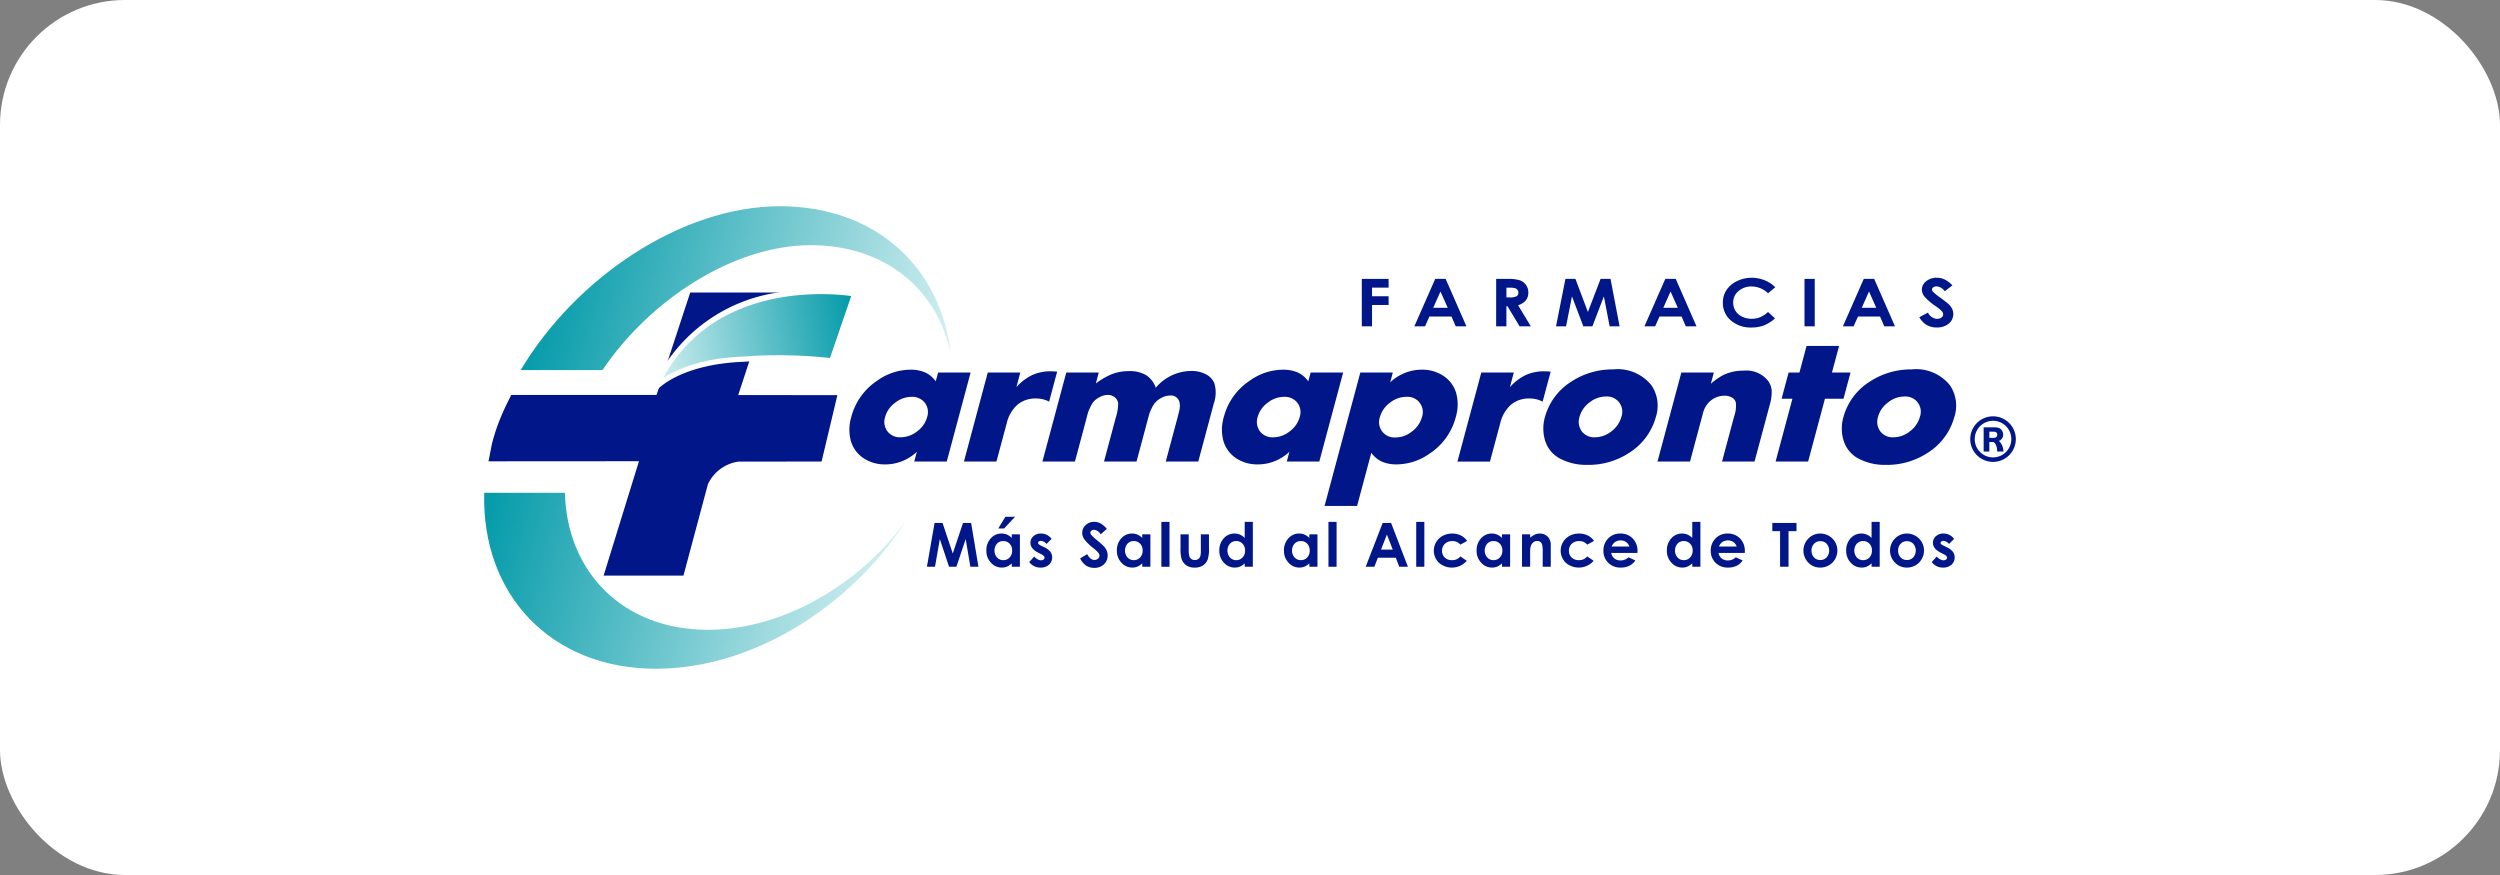 <svg xmlns="http://www.w3.org/2000/svg" xmlns:xlink="http://www.w3.org/1999/xlink" viewBox="0 0 200 70"><rect x="0" y="0" width="200" height="70" fill="#808080" stroke="none"/><defs><style>.cls-1{fill:#fff;}.cls-2{fill:#001689;}.cls-3{fill:url(#linear-gradient);}.cls-4{fill:url(#linear-gradient-2);}.cls-5{fill:url(#linear-gradient-3);}.cls-6{fill:#fefefe;}</style><linearGradient id="linear-gradient" x1="-537.457" y1="46.463" x2="-502.587" y2="46.463" gradientTransform="matrix(1, 0, -0.268, 1, 586.236, 0)" gradientUnits="userSpaceOnUse"><stop offset="0.006" stop-color="#0099a8"/><stop offset="1" stop-color="#d4f0f1"/></linearGradient><linearGradient id="linear-gradient-2" x1="-537.599" y1="23.051" x2="-502.587" y2="23.051" xlink:href="#linear-gradient"/><linearGradient id="linear-gradient-3" x1="333.606" y1="27.173" x2="350.884" y2="27.173" gradientTransform="matrix(1, 0, 0.176, 1, -286.655, 0)" gradientUnits="userSpaceOnUse"><stop offset="0.006" stop-color="#d4f0f1"/><stop offset="1" stop-color="#0099a8"/></linearGradient></defs><g id="Layer_2" data-name="Layer 2"><g id="Layer_1-2" data-name="Layer 1"><rect class="cls-1" width="200" height="70" rx="10"/><path class="cls-2" d="M59.056,31.605l.94-2.855,6.438-.017,2.038-5.33-13.253-.003c.003-.008-2.694,8.197-2.694,8.197H40.9l-.281.561c-.018.036-.453.907-.782,1.793a15.488,15.488,0,0,0-.496,1.618l-.259,1.336,12.035-.008L48.291,46.046l6.386-0,1.956-7.308a3.179,3.179,0,0,1,2.448-1.808l6.647-.008.19-.8.775-3.26.297-1.249c-.01,0-1.293-.003-1.293-.003Z"/><path class="cls-3" d="M52.488,53.5c7.668,0,15.53-4.908,19.995-11.825-3.805,5.153-9.902,8.709-15.855,8.709-6.786,0-11.279-4.619-11.435-10.958H38.74C38.511,47.506,44.012,53.5,52.488,53.5Z"/><path class="cls-4" d="M64.873,19.615c5.954,0,10.145,3.555,11.188,8.709C75.302,21.407,70.071,16.5,62.402,16.5c-7.948,0-16.38,5.785-20.746,13.103h6.546C51.953,24.039,58.628,19.615,64.873,19.615Z"/><path class="cls-2" d="M108.944,22.312h2.145l-0.0.698h-1.327v.69h1.327v.698h-1.327v1.707h-.818Z"/><path class="cls-2" d="M114.818,22.312h.833l1.662,3.794h-.855l-.339-.783h-1.765l-.351.783h-.855Zm.42,1.008-.582,1.305h1.162Z"/><path class="cls-2" d="M119.693,22.312h.874a3.275,3.275,0,0,1,1.023.112,1.019,1.019,0,0,1,.49.372,1.033,1.033,0,0,1,.185.616.959.959,0,0,1-.204.624,1.25,1.25,0,0,1-.615.38l1.02,1.69h-.898l-.972-1.61h-.083v1.61h-.821Zm.821,1.481h.26a1.146,1.146,0,0,0,.546-.091.324.324,0,0,0,.149-.3.335.335,0,0,0-.074-.216.41.41,0,0,0-.198-.132,1.725,1.725,0,0,0-.456-.04h-.228Z"/><path class="cls-2" d="M125.233,22.312h.801l.999,2.646,1.013-2.646h.796l.725,3.794h-.796L128.31,23.71l-.917,2.396h-.727l-.908-2.396-.474,2.396H124.482Z"/><path class="cls-2" d="M133.225,22.312h.833l1.662,3.794h-.855l-.339-.783h-1.765l-.351.783h-.855Zm.42,1.008-.582,1.305h1.162Z"/><path class="cls-2" d="M142.018,22.98l-.575.481a1.896,1.896,0,0,0-1.321-.543,1.53,1.53,0,0,0-1.043.371,1.165,1.165,0,0,0-.424.913,1.217,1.217,0,0,0,.188.672,1.277,1.277,0,0,0,.531.461,1.719,1.719,0,0,0,.763.167,1.771,1.771,0,0,0,.654-.117,2.356,2.356,0,0,0,.652-.426l.558.512a3.097,3.097,0,0,1-.905.57,2.772,2.772,0,0,1-.973.159,2.418,2.418,0,0,1-1.65-.56,1.819,1.819,0,0,1-.642-1.436,1.781,1.781,0,0,1,.292-1.007,2.075,2.075,0,0,1,.838-.708,2.627,2.627,0,0,1,1.174-.268,2.746,2.746,0,0,1,1.03.198A2.459,2.459,0,0,1,142.018,22.98Z"/><path class="cls-2" d="M144.36,22.312h.818l-0,3.794h-.818Z"/><path class="cls-2" d="M149.102,22.312h.833l1.662,3.794h-.855l-.339-.783h-1.765l-.351.783h-.855Zm.42,1.008-.582,1.305h1.162Z"/><path class="cls-2" d="M156.19,22.83l-.609.471a.878.878,0,0,0-.653-.392.436.436,0,0,0-.265.076.215.215,0,0,0-.103.171.271.271,0,0,0,.073.18,5.367,5.367,0,0,0,.603.487q.47.345.57.435a1.531,1.531,0,0,1,.354.424.99.99,0,0,1-.263,1.212,1.453,1.453,0,0,1-.959.304,1.573,1.573,0,0,1-.804-.199,1.64,1.64,0,0,1-.587-.625l.691-.367a.872.872,0,0,0,.717.504.575.575,0,0,0,.356-.108.31.31,0,0,0,.144-.25.4.4,0,0,0-.109-.257,2.979,2.979,0,0,0-.479-.394,4.598,4.598,0,0,1-.911-.779.911.911,0,0,1-.206-.547.849.849,0,0,1,.343-.676,1.287,1.287,0,0,1,.845-.282,1.487,1.487,0,0,1,.616.131A2.186,2.186,0,0,1,156.19,22.83Z"/><path class="cls-2" d="M159.148,34.535v.494h.278a.804.804,0,0,0,.201-.018.235.235,0,0,0,.111-.085.269.269,0,0,0,.046-.149.246.246,0,0,0-.046-.146.198.198,0,0,0-.108-.079.919.919,0,0,0-.211-.016Zm0,.825v.763h-.456V34.189h.852a1.064,1.064,0,0,1,.379.054.486.486,0,0,1,.235.2.574.574,0,0,1,.095.326.517.517,0,0,1-.338.502,1.192,1.192,0,0,1,.359.853h-.499c0-.625-.301-.763-.301-.763Z"/><path class="cls-2" d="M159.443,33.305a1.823,1.823,0,1,0,1.823,1.825,1.825,1.825,0,0,0-1.823-1.825m1.463,1.825a1.464,1.464,0,1,1-1.463-1.466,1.463,1.463,0,0,1,1.463,1.466"/><path class="cls-2" d="M75.047,29.805h2.601L75.74,36.924H73.139l.21-.782a3.671,3.671,0,0,1-2.54,1.011A3.072,3.072,0,0,1,69.152,36.7,2.498,2.498,0,0,1,68.08,35.312a3.483,3.483,0,0,1,.026-1.963,4.981,4.981,0,0,1,2.088-2.906,4.598,4.598,0,0,1,2.621-.867,2.89,2.89,0,0,1,1.202.223,2.149,2.149,0,0,1,.842.706Zm-2.123,1.942a2.128,2.128,0,0,0-1.317.475,2.088,2.088,0,0,0-.792,1.12A1.276,1.276,0,0,0,70.994,34.507a1.244,1.244,0,0,0,1.062.475,2.127,2.127,0,0,0,1.317-.475,2.097,2.097,0,0,0,.798-1.143,1.245,1.245,0,0,0-.182-1.143A1.286,1.286,0,0,0,72.924,31.746Z"/><path class="cls-2" d="M79.022,29.805h2.601l-.313,1.168a4.073,4.073,0,0,1,1.277-.973,3.548,3.548,0,0,1,1.485-.296q.198,0,.501.027l-.643,2.401a2.177,2.177,0,0,0-1.044-.253,2.23,2.23,0,0,0-1.496.503,2.881,2.881,0,0,0-.858,1.499L79.716,36.924H77.114Z"/><path class="cls-2" d="M85.301,29.805h2.601l-.235.876a5.606,5.606,0,0,1,1.323-.764,3.716,3.716,0,0,1,1.322-.227,2.575,2.575,0,0,1,1.374.319,1.983,1.983,0,0,1,.777,1.009,3.734,3.734,0,0,1,2.845-1.341,2.447,2.447,0,0,1,1.146.258,1.421,1.421,0,0,1,.685.703,2.615,2.615,0,0,1-.04,1.661L95.862,36.924H93.261l.943-3.521q.146-.545.173-.734a1.462,1.462,0,0,0-.003-.403.7.7,0,0,0-.788-.622,1.434,1.434,0,0,0-.674.185,1.723,1.723,0,0,0-.567.468,3.304,3.304,0,0,0-.48,1.106l-.943,3.521H88.321l.943-3.521A3.685,3.685,0,0,0,89.454,32.279a.706.706,0,0,0-.269-.493.869.869,0,0,0-.564-.193,1.421,1.421,0,0,0-.642.173,1.625,1.625,0,0,0-.543.427,3.626,3.626,0,0,0-.499,1.209L85.995,36.924H83.394Z"/><path class="cls-2" d="M104.85,29.805h2.601L105.544,36.924H102.942l.209-.782a3.67,3.67,0,0,1-2.54,1.011A3.072,3.072,0,0,1,98.955,36.7,2.499,2.499,0,0,1,97.883,35.312a3.484,3.484,0,0,1,.026-1.963,4.981,4.981,0,0,1,2.088-2.906,4.598,4.598,0,0,1,2.621-.867,2.891,2.891,0,0,1,1.202.223,2.147,2.147,0,0,1,.842.706Zm-2.123,1.942a2.128,2.128,0,0,0-1.317.475,2.088,2.088,0,0,0-.792,1.12,1.276,1.276,0,0,0,.179,1.166,1.244,1.244,0,0,0,1.063.475,2.126,2.126,0,0,0,1.317-.475,2.098,2.098,0,0,0,.798-1.143,1.245,1.245,0,0,0-.182-1.143A1.286,1.286,0,0,0,102.727,31.746Z"/><path class="cls-2" d="M108.567,40.477H105.965l2.86-10.673h2.601l-.21.784a3.668,3.668,0,0,1,2.541-1.013,3.034,3.034,0,0,1,1.648.452,2.492,2.492,0,0,1,1.08,1.388,3.483,3.483,0,0,1-.026,1.963,4.98,4.98,0,0,1-2.088,2.906,4.597,4.597,0,0,1-2.621.867,2.901,2.901,0,0,1-1.202-.222,2.148,2.148,0,0,1-.843-.705Zm3.942-8.731a2.127,2.127,0,0,0-1.318.476,2.102,2.102,0,0,0-.798,1.145,1.225,1.225,0,0,0,1.253,1.628,2.093,2.093,0,0,0,1.31-.476,2.126,2.126,0,0,0,.794-1.129,1.222,1.222,0,0,0-1.241-1.644Z"/><path class="cls-2" d="M118.503,29.805H121.104l-.313,1.168a4.072,4.072,0,0,1,1.277-.973,3.549,3.549,0,0,1,1.485-.296q.198,0,.501.027l-.643,2.401a2.177,2.177,0,0,0-1.044-.253,2.23,2.23,0,0,0-1.496.503,2.882,2.882,0,0,0-.858,1.499l-.816,3.045H116.595Z"/><path class="cls-2" d="M129.054,29.551a3.461,3.461,0,0,1,3.073,1.287,2.92,2.92,0,0,1,.338,2.529,4.899,4.899,0,0,1-2.094,2.835,5.921,5.921,0,0,1-3.409.988,4.486,4.486,0,0,1-2.181-.513A2.435,2.435,0,0,1,123.596,35.206a3.328,3.328,0,0,1,.017-1.9,4.855,4.855,0,0,1,2.076-2.766A6.018,6.018,0,0,1,129.054,29.551Zm-.586,2.17a2.09,2.09,0,0,0-1.307.475,2.128,2.128,0,0,0-.794,1.133,1.304,1.304,0,0,0,.175,1.179,1.241,1.241,0,0,0,1.061.475,2.113,2.113,0,0,0,1.307-.475,2.157,2.157,0,0,0,.801-1.156,1.219,1.219,0,0,0-1.242-1.631Z"/><path class="cls-2" d="M134.507,29.805h2.601l-.241.899a4.865,4.865,0,0,1,1.024-.714,3.706,3.706,0,0,1,1.613-.338,2.208,2.208,0,0,1,1.916.783,1.546,1.546,0,0,1,.316.806,3.567,3.567,0,0,1-.158,1.151L140.364,36.924H137.763l.966-3.605a2.559,2.559,0,0,0,.139-1.111.627.627,0,0,0-.309-.402,1.114,1.114,0,0,0-.582-.149,1.771,1.771,0,0,0-1.214.475,1.965,1.965,0,0,0-.54.98L135.201,36.924h-2.601Z"/><path class="cls-2" d="M145.995,31.898,144.649,36.924h-2.601l1.346-5.025h-.867l.561-2.094h.867l.571-2.132h2.601l-.571,2.132H148.041l-.561,2.094Z"/><path class="cls-2" d="M152.934,29.551A3.461,3.461,0,0,1,156.007,30.838a2.92,2.92,0,0,1,.338,2.529,4.899,4.899,0,0,1-2.094,2.835,5.921,5.921,0,0,1-3.409.988,4.486,4.486,0,0,1-2.181-.513,2.435,2.435,0,0,1-1.186-1.472,3.328,3.328,0,0,1,.017-1.9,4.855,4.855,0,0,1,2.076-2.766A6.018,6.018,0,0,1,152.934,29.551Zm-.586,2.17a2.09,2.09,0,0,0-1.307.475,2.127,2.127,0,0,0-.794,1.133,1.304,1.304,0,0,0,.175,1.179,1.241,1.241,0,0,0,1.061.475,2.113,2.113,0,0,0,1.307-.475,2.157,2.157,0,0,0,.801-1.156,1.219,1.219,0,0,0-1.242-1.631Z"/><path class="cls-2" d="M74.765,41.836h.639l.817,2.444.82-2.444H77.69l.585,3.505h-.646l-.374-2.213-.743,2.213H75.925l-.739-2.213-.386,2.213h-.647Z"/><path class="cls-2" d="M80.941,42.749h.65v2.592h-.65v-.274a1.273,1.273,0,0,1-.382.26,1.071,1.071,0,0,1-.415.079,1.153,1.153,0,0,1-.868-.389,1.358,1.358,0,0,1-.366-.968,1.391,1.391,0,0,1,.354-.983,1.128,1.128,0,0,1,.86-.383,1.093,1.093,0,0,1,.437.088,1.193,1.193,0,0,1,.378.264Zm-.683.535a.658.658,0,0,0-.501.213.85.85,0,0,0,.004,1.098.657.657,0,0,0,.5.217.67.67,0,0,0,.508-.213.778.778,0,0,0,.202-.558.755.755,0,0,0-.202-.547A.678.678,0,0,0,80.259,43.284Zm.175-1.941h.77l-.873.933h-.467Z"/><path class="cls-2" d="M84.126,43.112l-.401.402a.678.678,0,0,0-.444-.243.278.278,0,0,0-.171.046.14.14,0,0,0-.062.116.142.142,0,0,0,.039.096.729.729,0,0,0,.194.12l.238.119a1.403,1.403,0,0,1,.516.379.789.789,0,0,1-.113,1.028.969.969,0,0,1-.679.231,1.079,1.079,0,0,1-.904-.444l.4-.437a.922.922,0,0,0,.268.216.59.59,0,0,0,.272.083.325.325,0,0,0,.207-.062.18.18,0,0,0,.079-.143q0-.15-.283-.293l-.219-.109q-.628-.316-.628-.792a.688.688,0,0,1,.236-.525.858.858,0,0,1,.605-.218,1.048,1.048,0,0,1,.851.429Z"/><path class="cls-2" d="M88.548,42.311l-.493.435a.7.7,0,0,0-.529-.361.321.321,0,0,0-.215.07.205.205,0,0,0-.083.158.271.271,0,0,0,.06.167,4.507,4.507,0,0,0,.489.451q.381.32.463.403a1.397,1.397,0,0,1,.287.392.981.981,0,0,1,.085.409.938.938,0,0,1-.298.713,1.084,1.084,0,0,1-.776.281,1.155,1.155,0,0,1-.651-.183,1.446,1.446,0,0,1-.475-.576l.56-.338q.253.463.582.463a.429.429,0,0,0,.288-.1.298.298,0,0,0,.117-.231.4.4,0,0,0-.088-.238,2.576,2.576,0,0,0-.389-.365,3.919,3.919,0,0,1-.739-.721.916.916,0,0,1-.167-.506.829.829,0,0,1,.277-.626.962.962,0,0,1,.685-.261,1.081,1.081,0,0,1,.499.121A1.82,1.82,0,0,1,88.548,42.311Z"/><path class="cls-2" d="M91.381,42.749H92.031v2.592h-.65v-.274a1.273,1.273,0,0,1-.382.26,1.071,1.071,0,0,1-.415.079,1.153,1.153,0,0,1-.868-.389,1.358,1.358,0,0,1-.366-.968,1.391,1.391,0,0,1,.354-.983,1.128,1.128,0,0,1,.86-.383,1.093,1.093,0,0,1,.437.088,1.193,1.193,0,0,1,.378.264Zm-.683.535a.658.658,0,0,0-.501.213.85.85,0,0,0,.004,1.098.657.657,0,0,0,.5.217.67.67,0,0,0,.508-.213.778.778,0,0,0,.202-.558.755.755,0,0,0-.202-.547A.679.679,0,0,0,90.698,43.284Z"/><path class="cls-2" d="M92.91,41.751h.65v3.59h-.65Z"/><path class="cls-2" d="M94.441,42.749h.657V43.997a1.728,1.728,0,0,0,.05.506.441.441,0,0,0,.161.22.46.46,0,0,0,.273.079.476.476,0,0,0,.276-.077.453.453,0,0,0,.168-.227,1.743,1.743,0,0,0,.041-.479V42.749h.65v1.098a2.693,2.693,0,0,1-.107.929,1.011,1.011,0,0,1-.386.468,1.18,1.18,0,0,1-.647.163,1.148,1.148,0,0,1-.689-.191,1.006,1.006,0,0,1-.37-.531,3.222,3.222,0,0,1-.076-.857Z"/><path class="cls-2" d="M99.577,41.751h.65v3.59h-.65v-.274a1.277,1.277,0,0,1-.382.26,1.07,1.07,0,0,1-.415.079,1.153,1.153,0,0,1-.868-.389,1.359,1.359,0,0,1-.366-.968,1.39,1.39,0,0,1,.354-.983,1.128,1.128,0,0,1,.86-.383,1.09,1.09,0,0,1,.437.088,1.2,1.2,0,0,1,.378.265Zm-.683,1.534a.657.657,0,0,0-.501.213.85.85,0,0,0,.003,1.098.657.657,0,0,0,.5.217.67.67,0,0,0,.508-.213.778.778,0,0,0,.202-.558.755.755,0,0,0-.202-.547A.678.678,0,0,0,98.894,43.284Z"/><path class="cls-2" d="M104.747,42.749h.65v2.592h-.65v-.274a1.276,1.276,0,0,1-.381.26,1.072,1.072,0,0,1-.415.079,1.152,1.152,0,0,1-.868-.389,1.358,1.358,0,0,1-.366-.968,1.391,1.391,0,0,1,.354-.983,1.128,1.128,0,0,1,.86-.383,1.094,1.094,0,0,1,.437.088,1.195,1.195,0,0,1,.378.264Zm-.683.535a.658.658,0,0,0-.501.213.768.768,0,0,0-.199.546.775.775,0,0,0,.203.552.658.658,0,0,0,.5.217.67.67,0,0,0,.508-.213.778.778,0,0,0,.202-.558.756.756,0,0,0-.202-.547A.679.679,0,0,0,104.065,43.284Z"/><path class="cls-2" d="M106.277,41.751h.65v3.59h-.65Z"/><path class="cls-2" d="M110.613,41.836h.675l1.345,3.505h-.693l-.274-.723h-1.434l-.283.723h-.693Zm.339.929-.472,1.203h.941Z"/><path class="cls-2" d="M113.298,41.751h.65v3.59h-.65Z"/><path class="cls-2" d="M117.372,43.273l-.541.297a.804.804,0,0,0-.651-.282.813.813,0,0,0-.59.218.742.742,0,0,0-.225.558.717.717,0,0,0,.217.54.786.786,0,0,0,.569.209.826.826,0,0,0,.679-.299l.512.351a1.58,1.58,0,0,1-2.247.138,1.346,1.346,0,0,1,.327-2.137,1.571,1.571,0,0,1,.754-.181,1.532,1.532,0,0,1,.693.153A1.314,1.314,0,0,1,117.372,43.273Z"/><path class="cls-2" d="M120.16,42.749h.65v2.592h-.65v-.274a1.275,1.275,0,0,1-.381.26,1.071,1.071,0,0,1-.415.079,1.153,1.153,0,0,1-.868-.389,1.358,1.358,0,0,1-.366-.968,1.391,1.391,0,0,1,.354-.983,1.128,1.128,0,0,1,.86-.383,1.094,1.094,0,0,1,.437.088,1.195,1.195,0,0,1,.378.264Zm-.683.535a.658.658,0,0,0-.501.213.85.85,0,0,0,.003,1.098.658.658,0,0,0,.5.217.67.67,0,0,0,.508-.213.778.778,0,0,0,.202-.558.755.755,0,0,0-.202-.547A.678.678,0,0,0,119.477,43.284Z"/><path class="cls-2" d="M121.762,42.749h.65v.266a1.559,1.559,0,0,1,.401-.259.971.971,0,0,1,.368-.073.89.89,0,0,1,.654.269.923.923,0,0,1,.226.676v1.712h-.644V44.206a2.891,2.891,0,0,0-.041-.616.425.425,0,0,0-.145-.232.406.406,0,0,0-.256-.08.479.479,0,0,0-.339.132.703.703,0,0,0-.196.365,2.937,2.937,0,0,0-.029.526v1.04h-.65Z"/><path class="cls-2" d="M127.521,43.273l-.541.297a.916.916,0,0,0-.302-.221.904.904,0,0,0-.349-.062.813.813,0,0,0-.59.218.741.741,0,0,0-.225.558.717.717,0,0,0,.217.54.786.786,0,0,0,.569.209.826.826,0,0,0,.679-.299l.512.351a1.58,1.58,0,0,1-2.247.138,1.346,1.346,0,0,1,.327-2.137,1.57,1.57,0,0,1,.754-.181,1.532,1.532,0,0,1,.693.153A1.316,1.316,0,0,1,127.521,43.273Z"/><path class="cls-2" d="M130.997,44.234h-2.096a.691.691,0,0,0,.243.438.764.764,0,0,0,.503.163.873.873,0,0,0,.629-.254l.55.257a1.294,1.294,0,0,1-.492.429,1.542,1.542,0,0,1-.68.139,1.347,1.347,0,0,1-.996-.385,1.306,1.306,0,0,1-.384-.963,1.351,1.351,0,0,1,.383-.984,1.29,1.29,0,0,1,.961-.391,1.337,1.337,0,0,1,.998.392,1.415,1.415,0,0,1,.384,1.035Zm-.651-.512a.654.654,0,0,0-.255-.353.74.74,0,0,0-.442-.136.782.782,0,0,0-.479.153.854.854,0,0,0-.24.337Z"/><path class="cls-2" d="M135.382,41.751h.65v3.59h-.65v-.274a1.271,1.271,0,0,1-.382.26,1.07,1.07,0,0,1-.415.079,1.153,1.153,0,0,1-.868-.389,1.358,1.358,0,0,1-.366-.968,1.391,1.391,0,0,1,.354-.983,1.128,1.128,0,0,1,.861-.383,1.09,1.09,0,0,1,.437.088,1.197,1.197,0,0,1,.378.265Zm-.683,1.534a.658.658,0,0,0-.501.213.849.849,0,0,0,.004,1.098.657.657,0,0,0,.5.217.67.67,0,0,0,.508-.213.778.778,0,0,0,.202-.558.755.755,0,0,0-.202-.547A.678.678,0,0,0,134.7,43.284Z"/><path class="cls-2" d="M139.583,44.234h-2.096a.691.691,0,0,0,.243.438.765.765,0,0,0,.503.163.873.873,0,0,0,.629-.254l.55.257a1.294,1.294,0,0,1-.492.429,1.542,1.542,0,0,1-.68.139,1.347,1.347,0,0,1-.996-.385,1.306,1.306,0,0,1-.384-.963,1.351,1.351,0,0,1,.383-.984,1.29,1.29,0,0,1,.961-.391,1.337,1.337,0,0,1,.998.392,1.415,1.415,0,0,1,.384,1.035Zm-.651-.512a.654.654,0,0,0-.255-.353.74.74,0,0,0-.442-.136.782.782,0,0,0-.479.153.854.854,0,0,0-.24.337Z"/><path class="cls-2" d="M141.785,41.836h1.935v.657h-.637v2.848h-.677V42.493h-.621Z"/><path class="cls-2" d="M145.617,42.683a1.374,1.374,0,0,1,.689.183,1.343,1.343,0,0,1,.684,1.176,1.361,1.361,0,0,1-.182.685,1.317,1.317,0,0,1-.496.499,1.373,1.373,0,0,1-.693.18,1.292,1.292,0,0,1-.951-.396,1.372,1.372,0,0,1,.051-1.974A1.301,1.301,0,0,1,145.617,42.683Zm.009.611a.668.668,0,0,0-.504.211.749.749,0,0,0-.201.539.763.763,0,0,0,.199.548.664.664,0,0,0,.504.21.672.672,0,0,0,.507-.212.837.837,0,0,0,.003-1.087A.672.672,0,0,0,145.626,43.294Z"/><path class="cls-2" d="M149.726,41.751h.65v3.59H149.726v-.274a1.271,1.271,0,0,1-.382.26,1.07,1.07,0,0,1-.415.079,1.153,1.153,0,0,1-.868-.389,1.358,1.358,0,0,1-.366-.968,1.391,1.391,0,0,1,.354-.983,1.128,1.128,0,0,1,.861-.383,1.09,1.09,0,0,1,.437.088,1.196,1.196,0,0,1,.378.265Zm-.683,1.534a.658.658,0,0,0-.501.213.85.85,0,0,0,.004,1.098.657.657,0,0,0,.5.217.67.67,0,0,0,.508-.213.778.778,0,0,0,.202-.558.755.755,0,0,0-.202-.547A.679.679,0,0,0,149.043,43.284Z"/><path class="cls-2" d="M152.546,42.683a1.374,1.374,0,0,1,.689.183,1.343,1.343,0,0,1,.684,1.176,1.361,1.361,0,0,1-.182.685,1.317,1.317,0,0,1-.496.499,1.373,1.373,0,0,1-.693.18,1.292,1.292,0,0,1-.951-.396,1.372,1.372,0,0,1,.051-1.974A1.301,1.301,0,0,1,152.546,42.683Zm.009.611a.668.668,0,0,0-.504.211.749.749,0,0,0-.201.539.763.763,0,0,0,.199.548.664.664,0,0,0,.504.21.672.672,0,0,0,.507-.212.837.837,0,0,0,.003-1.087A.673.673,0,0,0,152.555,43.294Z"/><path class="cls-2" d="M156.326,43.112l-.401.402a.678.678,0,0,0-.444-.243.278.278,0,0,0-.171.046.138.138,0,0,0-.023.212.729.729,0,0,0,.194.12l.238.119a1.403,1.403,0,0,1,.516.379.789.789,0,0,1-.113,1.028.969.969,0,0,1-.679.231,1.079,1.079,0,0,1-.904-.444l.4-.437a.92.92,0,0,0,.268.216.589.589,0,0,0,.272.083.324.324,0,0,0,.207-.062.179.179,0,0,0,.079-.143q0-.15-.283-.293l-.219-.109q-.628-.316-.628-.792a.688.688,0,0,1,.236-.525.858.858,0,0,1,.605-.218,1.048,1.048,0,0,1,.851.429Z"/><path class="cls-5" d="M52.424,31.037s1.798-2.1,7.047-2.304a38.049,38.049,0,0,1,7.071.135l1.834-5.352S56.813,21.348,52.424,31.037Z"/><path class="cls-6" d="M52.583,31.174l-0.0 0c.018-.02,1.82-2.034,6.896-2.231a38.658,38.658,0,0,1,7.024.132l.178.033L66.74,28.937l1.834-5.352.079-.23-.239-.045a19.113,19.113,0,0,0-6.409.127,13.018,13.018,0,0,0-9.773,7.514ZM68.177,23.448l-1.834,5.352.237-.139a37.982,37.982,0,0,0-7.117-.138c-5.28.205-7.123,2.288-7.199,2.377l.351.224c4.272-9.43,15.608-7.422,15.722-7.401Z"/></g></g></svg>